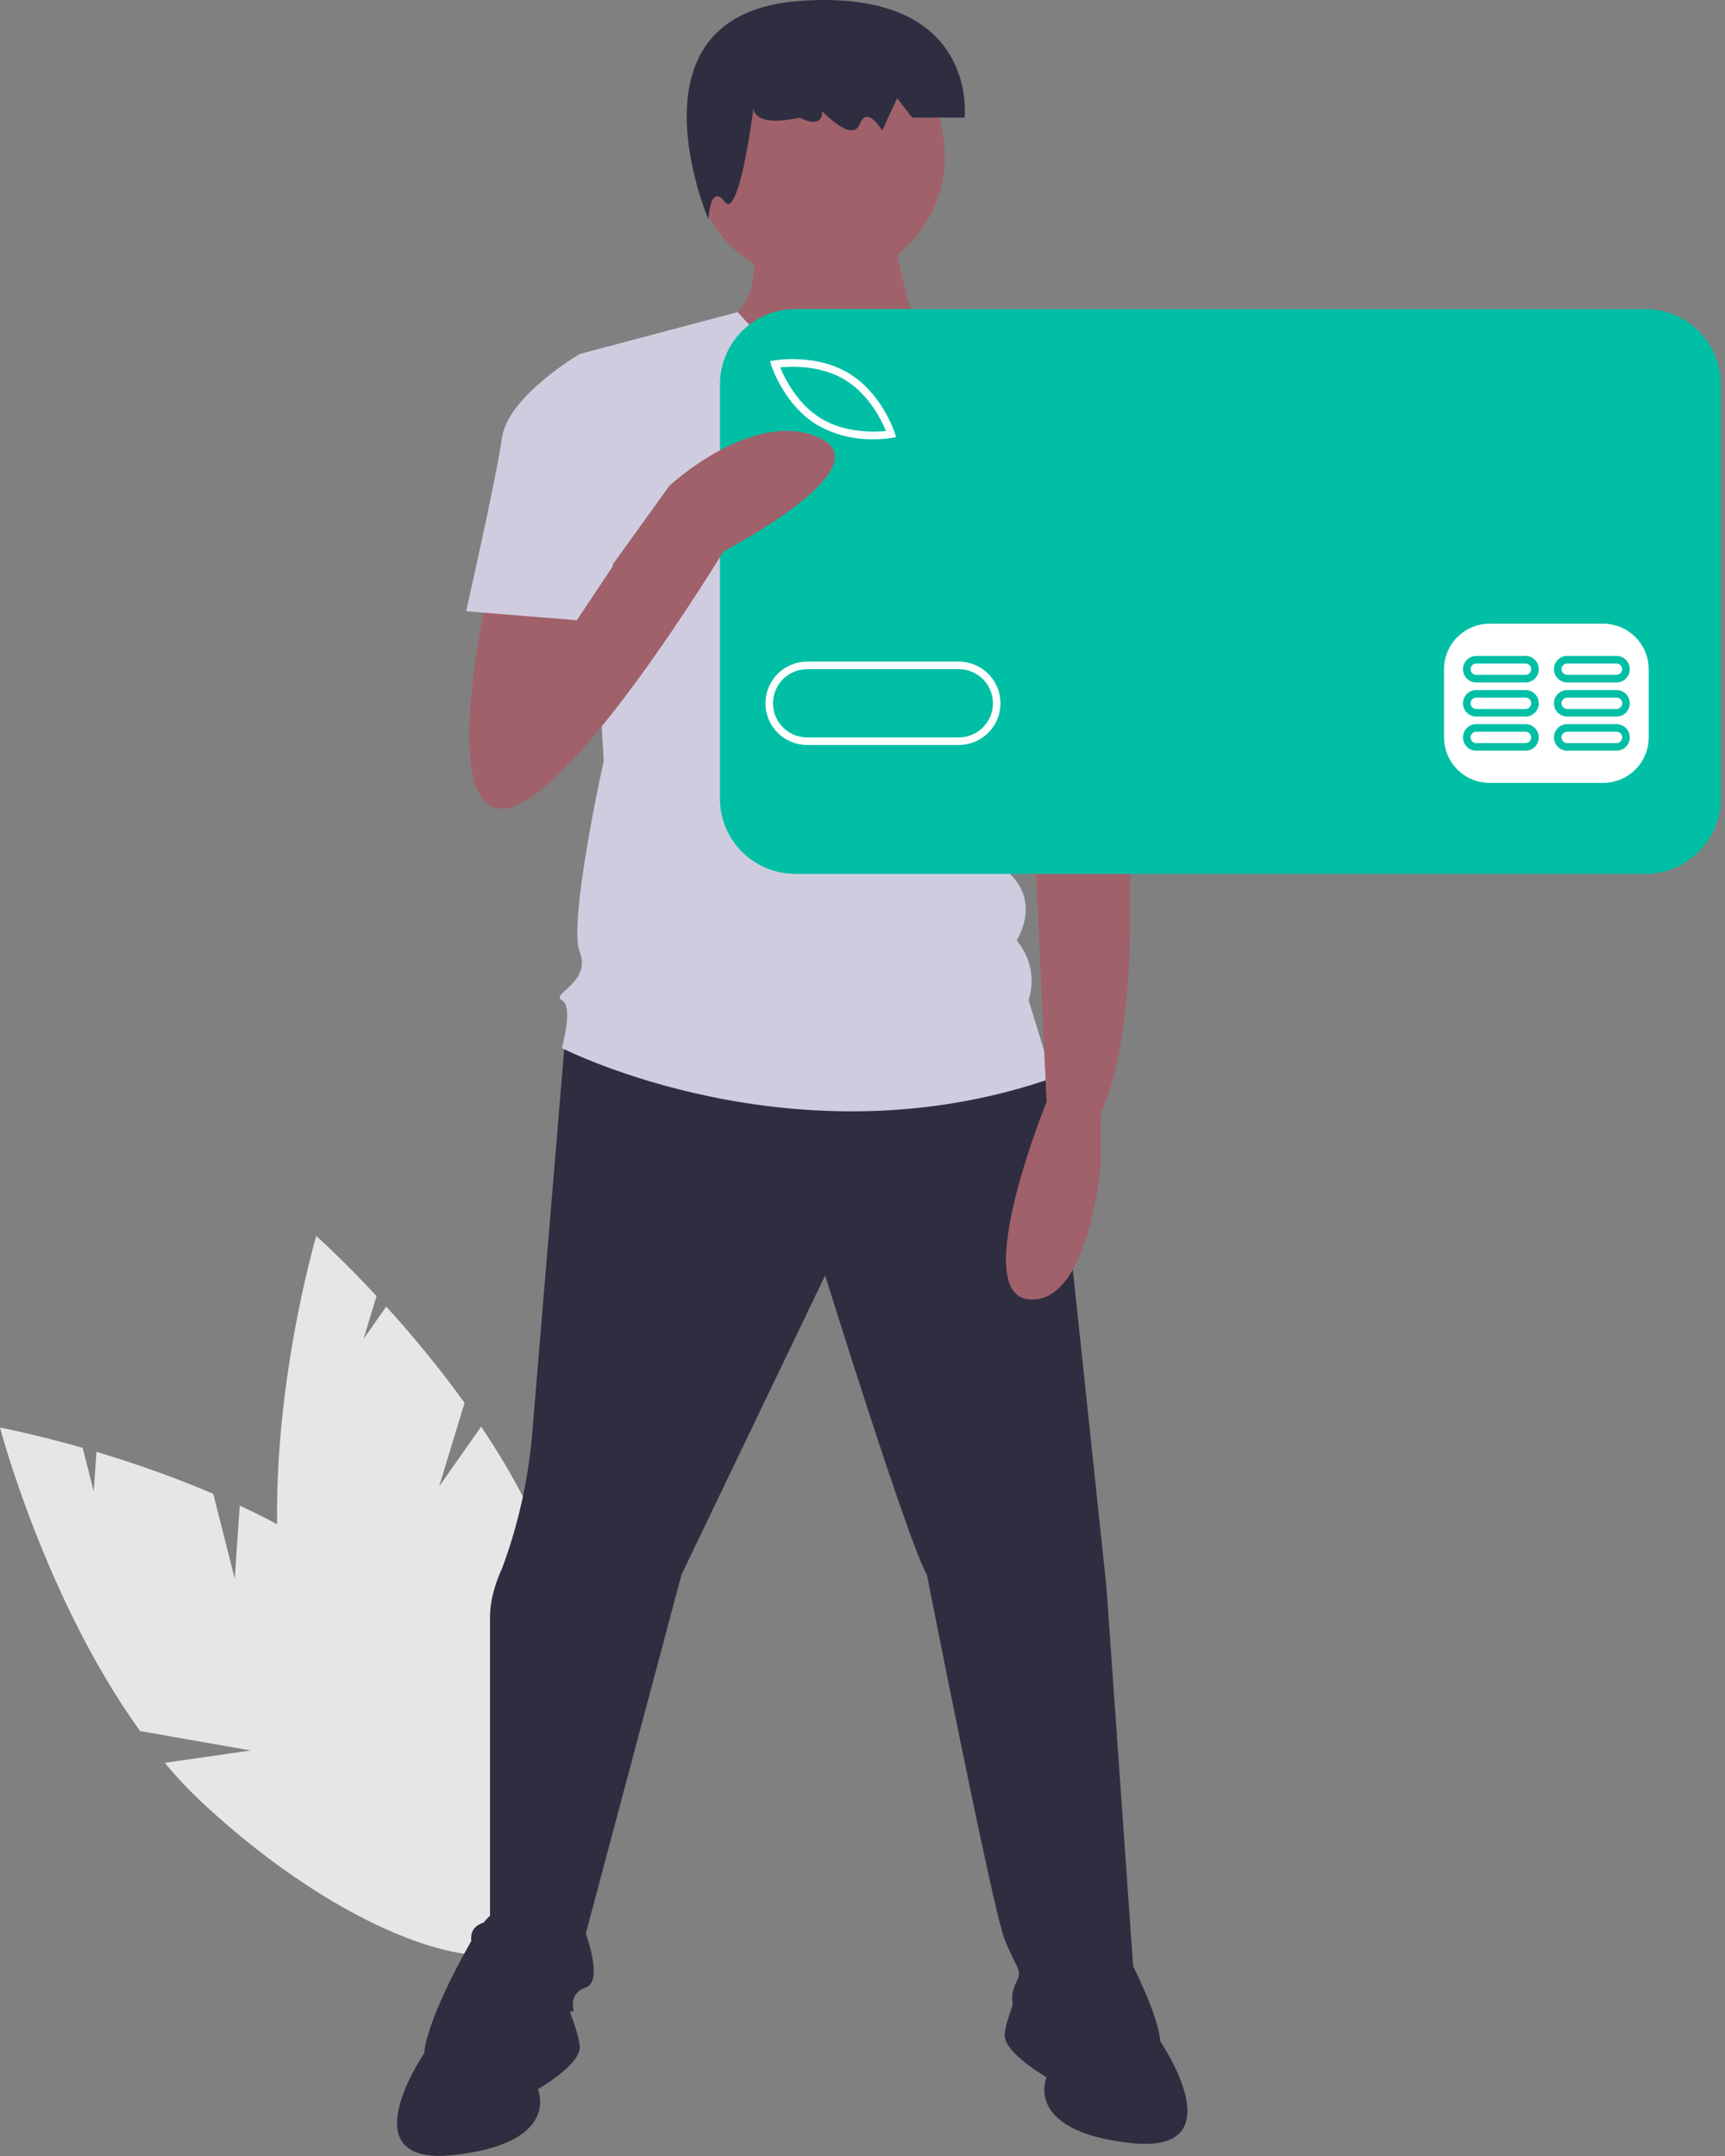 <svg width="160" height="200" viewBox="0 0 160 200" fill="none" xmlns="http://www.w3.org/2000/svg">
<rect x="0" y="0" width="160" height="200" fill="#808080" stroke="none"/>
<g clip-path="url(#clip0_275_2)">
<path d="M21.77 146.43L19.776 138.567C16.241 137.069 12.625 135.771 8.943 134.68L8.692 138.335L7.671 134.309C3.106 133.005 0 132.431 0 132.431C0 132.431 4.195 148.384 12.994 160.58L23.247 162.381L15.282 163.529C16.389 164.861 17.579 166.122 18.845 167.305C31.645 179.186 45.901 184.637 50.688 179.48C55.475 174.323 48.979 160.511 36.179 148.63C32.211 144.947 27.226 141.991 22.236 139.665L21.77 146.43Z" fill="#E6E6E6"/>
<path d="M40.731 137.891L43.089 130.129C40.837 127.019 38.412 124.039 35.824 121.202L33.72 124.201L34.927 120.226C31.693 116.751 29.331 114.654 29.331 114.654C29.331 114.654 24.676 130.479 25.904 145.467L33.75 152.309L26.338 149.174C26.598 150.887 26.965 152.582 27.437 154.248C32.253 171.035 41.639 183.071 48.403 181.131C55.166 179.191 56.744 164.009 51.928 147.222C50.435 142.018 47.696 136.911 44.627 132.34L40.731 137.891Z" fill="#E6E6E6"/>
<path d="M52.478 95.556C52.478 95.556 49.893 126.64 49.337 133.3C48.957 137.476 48.024 141.582 46.562 145.512C46.562 145.512 45.452 147.732 45.452 149.952V178.26C45.452 178.26 43.232 178.26 43.787 180.48C44.342 182.7 44.897 186.586 44.897 186.586H53.223C53.223 186.586 52.668 184.92 54.333 184.365C55.998 183.81 54.333 179.37 54.333 179.37L63.214 146.067L76.535 118.314C76.535 118.314 84.306 143.291 85.971 146.067C85.971 146.067 92.077 177.15 93.187 179.925C94.297 182.7 94.852 182.7 94.297 183.81C93.742 184.92 93.742 186.031 94.297 186.586C94.852 187.141 105.398 186.586 105.398 186.586L102.623 147.177L97.627 99.997L72.095 92.226L52.478 95.556Z" fill="#2F2E41"/>
<path d="M51.003 182.145C51.003 182.145 48.227 172.154 43.787 179.925C39.347 187.696 39.347 190.471 39.347 190.471C39.347 190.471 32.131 201.017 42.122 199.907C52.113 198.797 49.893 193.801 49.893 193.801C49.893 193.801 53.778 191.581 53.778 189.916C53.778 188.251 51.003 182.145 51.003 182.145Z" fill="#2F2E41"/>
<path d="M95.962 181.035C95.962 181.035 98.737 171.044 103.178 178.815C107.618 186.586 107.618 189.361 107.618 189.361C107.618 189.361 114.834 199.907 104.843 198.797C94.852 197.687 97.072 192.691 97.072 192.691C97.072 192.691 93.187 190.471 93.187 188.806C93.187 187.141 95.962 181.035 95.962 181.035Z" fill="#2F2E41"/>
<path d="M69.874 20.625C69.874 20.625 70.985 27.84 67.654 29.505C64.324 31.171 74.87 37.276 77.645 37.276C80.421 37.276 85.416 31.726 85.416 31.726C85.416 31.726 82.641 23.4 83.196 21.735L69.874 20.625Z" fill="#A0616A"/>
<path d="M75.98 26.175C82.418 26.175 87.636 20.956 87.636 14.519C87.636 8.081 82.418 2.863 75.98 2.863C69.543 2.863 64.324 8.081 64.324 14.519C64.324 20.956 69.543 26.175 75.98 26.175Z" fill="#A0616A"/>
<path d="M98.737 38.386L84.861 29.979C84.861 29.979 76.966 38.941 68.425 28.95L53.778 32.836L55.998 70.579C55.998 70.579 52.668 85.566 53.778 88.341C54.888 91.116 51.003 92.226 52.113 92.781C53.223 93.337 52.113 97.222 52.113 97.222C52.113 97.222 73.76 108.323 97.627 99.997L95.407 92.781C95.709 91.838 95.766 90.834 95.572 89.862C95.377 88.891 94.939 87.985 94.297 87.231C94.297 87.231 96.517 83.901 93.742 81.125C93.742 81.125 94.852 76.13 92.077 73.91L91.522 66.139L93.187 62.254L98.737 38.386Z" fill="#CFCCE0"/>
<path d="M70.015 9.107C70.015 9.107 68.625 12.114 74.184 10.911C74.184 10.911 76.268 12.114 76.268 10.31C76.268 10.31 79.047 13.317 79.742 11.512C80.437 9.708 81.827 12.114 81.827 12.114L83.216 9.107L84.606 10.911H89.47C89.47 10.911 90.859 -1.118 74.184 0.085C57.508 1.288 65.712 20.347 65.712 20.347C65.712 20.347 65.846 16.926 67.236 18.73C68.625 20.535 70.015 9.107 70.015 9.107Z" fill="#2F2E41"/>
<path d="M103.733 60.588L104.288 72.245C104.288 72.245 106.508 93.892 102.068 103.328V108.323C102.068 108.323 100.957 121.089 95.407 120.534C89.856 119.979 97.072 102.217 97.072 102.217L95.962 77.795L94.852 63.919L103.733 60.588Z" fill="#A0616A"/>
<path d="M92.632 38.941L98.169 38.042C102.157 41.874 104.874 46.837 105.953 52.263C107.618 61.143 108.173 62.809 108.173 62.809L94.852 66.139L87.636 52.263L92.632 38.941Z" fill="#CFCCE0"/>
<path d="M156.384 32.607H68.791V76.119H156.384V32.607Z" fill="white"/>
<path d="M78.356 35.224C76.106 33.87 73.392 33.974 72.361 34.077C72.753 35.036 73.932 37.482 76.182 38.836C78.438 40.193 81.148 40.086 82.178 39.984C81.785 39.025 80.606 36.578 78.356 35.224Z" fill="#00BFA5"/>
<path d="M88.93 62.077H74.865C74.45 62.076 74.038 62.158 73.653 62.317C73.269 62.476 72.92 62.709 72.626 63.002C72.331 63.296 72.098 63.645 71.939 64.03C71.779 64.414 71.698 64.826 71.698 65.241C71.698 65.657 71.779 66.069 71.939 66.453C72.098 66.837 72.331 67.186 72.626 67.48C72.92 67.774 73.269 68.007 73.653 68.166C74.038 68.325 74.45 68.406 74.865 68.406H88.93C89.346 68.406 89.758 68.325 90.142 68.166C90.527 68.007 90.876 67.774 91.17 67.48C91.465 67.186 91.698 66.837 91.857 66.453C92.016 66.069 92.098 65.657 92.098 65.241C92.098 64.826 92.016 64.414 91.857 64.03C91.698 63.645 91.465 63.296 91.17 63.002C90.876 62.709 90.527 62.476 90.142 62.317C89.758 62.158 89.346 62.076 88.93 62.077Z" fill="#00BFA5"/>
<path d="M152.621 28.673H73.764C72.846 28.673 71.938 28.854 71.091 29.204C70.243 29.556 69.473 30.07 68.824 30.719C68.176 31.367 67.661 32.138 67.31 32.985C66.959 33.833 66.778 34.741 66.778 35.658V74.079C66.778 75.932 67.514 77.709 68.824 79.019C70.134 80.329 71.911 81.064 73.764 81.064H152.621C154.474 81.064 156.251 80.329 157.561 79.019C158.871 77.709 159.606 75.932 159.606 74.079V35.658C159.606 34.741 159.426 33.833 159.075 32.985C158.724 32.138 158.209 31.367 157.561 30.719C156.912 30.07 156.142 29.556 155.294 29.204C154.447 28.854 153.538 28.673 152.621 28.673ZM71.813 33.438C71.968 33.41 75.661 32.781 78.719 34.621C81.776 36.461 82.951 40.018 82.999 40.168L83.123 40.552L82.726 40.622C82.16 40.71 81.588 40.752 81.015 40.748C79.197 40.782 77.404 40.331 75.82 39.438C72.762 37.599 71.588 34.042 71.54 33.892L71.416 33.508L71.813 33.438ZM88.93 69.109H74.866C73.84 69.109 72.856 68.702 72.131 67.976C71.405 67.251 70.998 66.267 70.998 65.241C70.998 64.216 71.405 63.232 72.131 62.507C72.856 61.781 73.84 61.374 74.866 61.374H88.93C89.956 61.374 90.94 61.781 91.665 62.507C92.391 63.232 92.798 64.216 92.798 65.241C92.798 66.267 92.391 67.251 91.665 67.976C90.94 68.702 89.956 69.109 88.93 69.109ZM152.926 68.406C152.922 69.524 152.477 70.595 151.686 71.386C150.896 72.177 149.824 72.622 148.706 72.626H138.158C137.039 72.622 135.968 72.177 135.178 71.386C134.387 70.595 133.941 69.524 133.938 68.406V62.077C133.941 60.959 134.387 59.888 135.178 59.097C135.968 58.306 137.039 57.861 138.158 57.857H148.706C149.824 57.861 150.896 58.306 151.686 59.097C152.477 59.888 152.922 60.959 152.926 62.077V68.406Z" fill="#00BFA5"/>
<path d="M141.498 67.175H136.927C136.6 67.175 136.287 67.305 136.057 67.536C135.826 67.767 135.696 68.08 135.696 68.406C135.696 68.732 135.826 69.046 136.057 69.276C136.287 69.507 136.6 69.637 136.927 69.637H141.498C141.824 69.637 142.137 69.507 142.368 69.276C142.599 69.046 142.729 68.732 142.729 68.406C142.729 68.08 142.599 67.767 142.368 67.536C142.137 67.305 141.824 67.175 141.498 67.175ZM141.498 68.933H136.927C136.857 68.934 136.789 68.92 136.725 68.894C136.66 68.867 136.602 68.829 136.553 68.779C136.504 68.731 136.465 68.672 136.438 68.608C136.412 68.544 136.398 68.475 136.398 68.406C136.398 68.337 136.412 68.268 136.438 68.204C136.465 68.14 136.504 68.082 136.553 68.033C136.602 67.984 136.66 67.945 136.725 67.918C136.789 67.892 136.857 67.878 136.927 67.879H141.498C141.638 67.879 141.771 67.935 141.87 68.034C141.969 68.132 142.024 68.266 142.024 68.406C142.024 68.546 141.969 68.68 141.87 68.778C141.771 68.877 141.638 68.933 141.498 68.933Z" fill="#00BFA5"/>
<path d="M149.937 67.175H145.366C145.039 67.175 144.726 67.305 144.495 67.536C144.265 67.767 144.135 68.08 144.135 68.406C144.135 68.732 144.265 69.046 144.495 69.276C144.726 69.507 145.039 69.637 145.366 69.637H149.937C150.263 69.637 150.576 69.507 150.807 69.276C151.038 69.046 151.167 68.732 151.167 68.406C151.167 68.08 151.038 67.767 150.807 67.536C150.576 67.305 150.263 67.175 149.937 67.175ZM149.937 68.933H145.366C145.296 68.934 145.228 68.92 145.163 68.894C145.099 68.867 145.041 68.829 144.992 68.779C144.943 68.731 144.904 68.672 144.877 68.608C144.851 68.544 144.837 68.475 144.837 68.406C144.837 68.337 144.851 68.268 144.877 68.204C144.904 68.14 144.943 68.082 144.992 68.033C145.041 67.984 145.099 67.945 145.163 67.918C145.228 67.892 145.296 67.878 145.366 67.879H149.937C150.076 67.879 150.21 67.935 150.309 68.034C150.407 68.132 150.463 68.266 150.463 68.406C150.463 68.546 150.407 68.68 150.309 68.778C150.21 68.877 150.076 68.933 149.937 68.933Z" fill="#00BFA5"/>
<path d="M141.498 64.011H136.927C136.6 64.011 136.287 64.14 136.057 64.371C135.826 64.602 135.696 64.915 135.696 65.241C135.696 65.568 135.826 65.881 136.057 66.112C136.287 66.342 136.6 66.472 136.927 66.472H141.498C141.824 66.472 142.137 66.342 142.368 66.112C142.599 65.881 142.729 65.568 142.729 65.241C142.729 64.915 142.599 64.602 142.368 64.371C142.137 64.14 141.824 64.011 141.498 64.011ZM141.498 65.769H136.927C136.858 65.769 136.789 65.755 136.725 65.729C136.661 65.702 136.603 65.663 136.554 65.614C136.505 65.565 136.466 65.507 136.44 65.443C136.413 65.379 136.399 65.311 136.399 65.241C136.399 65.172 136.413 65.104 136.44 65.04C136.466 64.976 136.505 64.918 136.554 64.868C136.603 64.82 136.661 64.781 136.725 64.754C136.789 64.728 136.858 64.714 136.927 64.714H141.498C141.567 64.714 141.636 64.728 141.7 64.754C141.764 64.781 141.822 64.82 141.871 64.868C141.92 64.918 141.959 64.976 141.985 65.04C142.012 65.104 142.025 65.172 142.025 65.241C142.025 65.311 142.012 65.379 141.985 65.443C141.959 65.507 141.92 65.565 141.871 65.614C141.822 65.663 141.764 65.702 141.7 65.729C141.636 65.755 141.567 65.769 141.498 65.769Z" fill="#00BFA5"/>
<path d="M149.937 64.011H145.366C145.039 64.011 144.726 64.14 144.495 64.371C144.265 64.602 144.135 64.915 144.135 65.241C144.135 65.568 144.265 65.881 144.495 66.112C144.726 66.342 145.039 66.472 145.366 66.472H149.937C150.263 66.472 150.576 66.342 150.807 66.112C151.038 65.881 151.167 65.568 151.167 65.241C151.167 64.915 151.038 64.602 150.807 64.371C150.576 64.14 150.263 64.011 149.937 64.011ZM149.937 65.769H145.366C145.296 65.769 145.228 65.755 145.164 65.729C145.1 65.702 145.042 65.663 144.993 65.614C144.944 65.565 144.905 65.507 144.878 65.443C144.852 65.379 144.838 65.311 144.838 65.241C144.838 65.172 144.852 65.104 144.878 65.04C144.905 64.976 144.944 64.918 144.993 64.868C145.042 64.82 145.1 64.781 145.164 64.754C145.228 64.728 145.296 64.714 145.366 64.714H149.937C150.006 64.714 150.075 64.728 150.139 64.754C150.203 64.781 150.261 64.82 150.31 64.868C150.359 64.918 150.398 64.976 150.424 65.04C150.451 65.104 150.464 65.172 150.464 65.241C150.464 65.311 150.451 65.379 150.424 65.443C150.398 65.507 150.359 65.565 150.31 65.614C150.261 65.663 150.203 65.702 150.139 65.729C150.075 65.755 150.006 65.769 149.937 65.769Z" fill="#00BFA5"/>
<path d="M141.498 60.846H136.927C136.6 60.846 136.287 60.976 136.057 61.207C135.826 61.437 135.696 61.751 135.696 62.077C135.696 62.403 135.826 62.716 136.057 62.947C136.287 63.178 136.6 63.308 136.927 63.308H141.498C141.824 63.308 142.137 63.178 142.368 62.947C142.599 62.716 142.729 62.403 142.729 62.077C142.729 61.751 142.599 61.437 142.368 61.207C142.137 60.976 141.824 60.846 141.498 60.846ZM141.498 62.604H136.927C136.857 62.605 136.789 62.591 136.725 62.565C136.66 62.538 136.602 62.499 136.553 62.45C136.504 62.401 136.465 62.343 136.438 62.279C136.412 62.215 136.398 62.146 136.398 62.077C136.398 62.008 136.412 61.939 136.438 61.875C136.465 61.811 136.504 61.752 136.553 61.703C136.602 61.654 136.66 61.616 136.725 61.589C136.789 61.563 136.857 61.549 136.927 61.549H141.498C141.638 61.55 141.771 61.605 141.87 61.704C141.969 61.803 142.024 61.937 142.024 62.077C142.024 62.217 141.969 62.35 141.87 62.449C141.771 62.548 141.638 62.604 141.498 62.604Z" fill="#00BFA5"/>
<path d="M149.937 60.846H145.366C145.039 60.846 144.726 60.976 144.495 61.207C144.265 61.437 144.135 61.751 144.135 62.077C144.135 62.403 144.265 62.716 144.495 62.947C144.726 63.178 145.039 63.308 145.366 63.308H149.937C150.263 63.308 150.576 63.178 150.807 62.947C151.038 62.716 151.167 62.403 151.167 62.077C151.167 61.751 151.038 61.437 150.807 61.207C150.576 60.976 150.263 60.846 149.937 60.846ZM149.937 62.604H145.366C145.296 62.605 145.228 62.591 145.163 62.565C145.099 62.538 145.041 62.499 144.992 62.45C144.943 62.401 144.904 62.343 144.877 62.279C144.851 62.215 144.837 62.146 144.837 62.077C144.837 62.008 144.851 61.939 144.877 61.875C144.904 61.811 144.943 61.752 144.992 61.703C145.041 61.654 145.099 61.616 145.163 61.589C145.228 61.563 145.296 61.549 145.366 61.549H149.937C150.076 61.55 150.21 61.605 150.309 61.704C150.407 61.803 150.463 61.937 150.463 62.077C150.463 62.217 150.407 62.35 150.309 62.449C150.21 62.548 150.076 62.604 149.937 62.604Z" fill="#00BFA5"/>
<path d="M45.452 53.928C45.452 53.928 40.457 75.02 46.562 75.02C52.668 75.02 67.099 51.152 67.099 51.152C67.099 51.152 82.086 43.382 75.98 40.606C69.874 37.831 62.104 45.047 62.104 45.047L53.137 57.495L52.668 51.152L45.452 53.928Z" fill="#A0616A"/>
<path d="M57.108 36.166L53.778 32.836C53.778 32.836 47.117 36.721 46.562 40.606C46.007 44.492 43.232 56.703 43.232 56.703L53.5 57.536L56.831 52.54L57.108 36.166Z" fill="#CFCCE0"/>
</g>
<defs>
<clipPath id="clip0_275_2">
<rect width="159.626" height="200" fill="white"/>
</clipPath>
</defs>
</svg>

